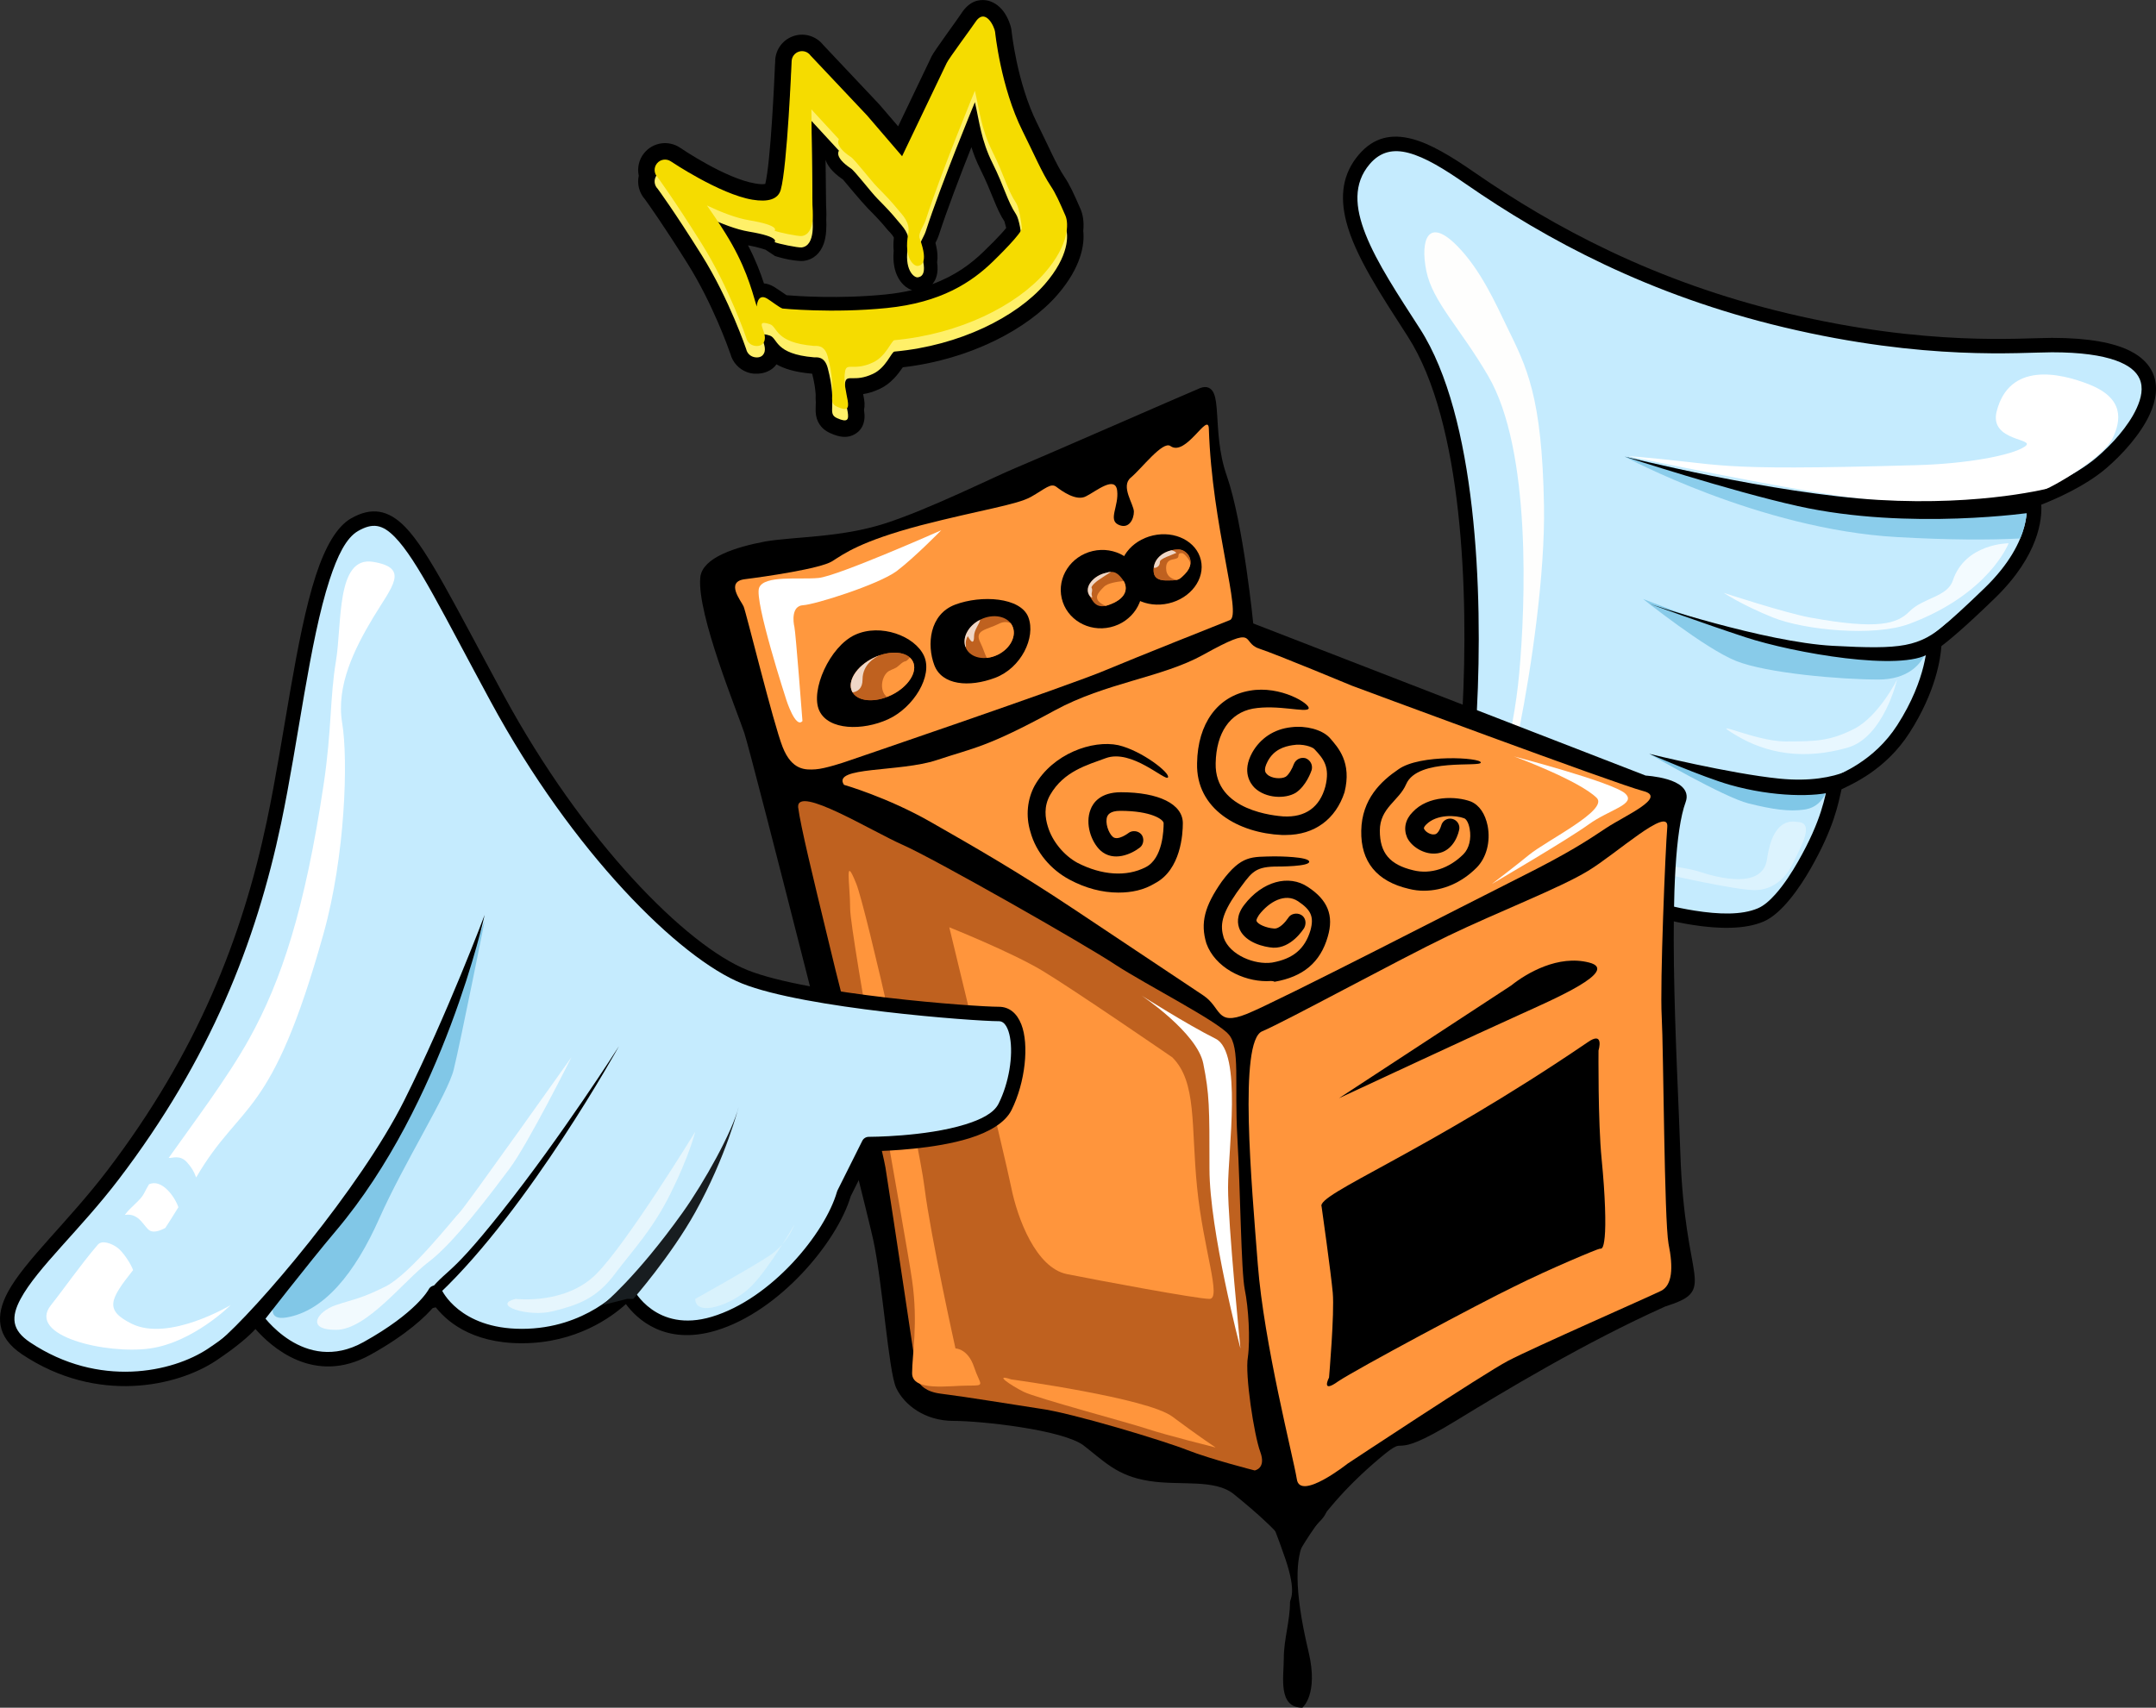 <?xml version="1.0" encoding="UTF-8" standalone="no"?><!DOCTYPE svg PUBLIC "-//W3C//DTD SVG 1.1//EN" "http://www.w3.org/Graphics/SVG/1.1/DTD/svg11.dtd"><svg width="100%" height="100%" viewBox="0 0 775 614" version="1.1" xmlns="http://www.w3.org/2000/svg" xmlns:xlink="http://www.w3.org/1999/xlink" xml:space="preserve" xmlns:serif="http://www.serif.com/" style="fill-rule:evenodd;clip-rule:evenodd;stroke-miterlimit:10;"><rect x="0" y="0" width="775" height="614" fill="#333333" stroke="none"/><g><g id="Logo"><g><g id="Logo1" serif:id="Logo"><g><path d="M512.699,340.081c-0,0 13.584,-46.556 15.588,-84.621c2.227,-42.311 -0,-104.664 -20.042,-135.84c-15.701,-24.424 -31.176,-46.765 -17.815,-62.353c9.279,-10.826 22.107,-4.223 37.857,6.681c28.949,20.042 65.517,39.779 113.571,51.218c50.763,12.084 84.621,8.908 95.756,8.908c53.445,-0 33.403,28.949 17.815,42.31c-9.565,8.199 -24.496,13.362 -24.496,13.362c-0,-0 3.535,14.807 -15.588,33.403c-14.755,14.348 -20.042,17.815 -20.042,17.815c-0,-0 0.233,13.509 -11.135,31.176c-9.732,15.126 -24.267,19.121 -24.495,20.042c-1.239,5.004 -2.227,13.362 -11.135,28.95c-3.493,6.114 -9.447,15.183 -15.588,17.815c-15.588,6.68 -46.764,-4.454 -62.352,-8.908c-15.589,-4.454 -57.899,20.042 -57.899,20.042Z" style="fill:#c5ebfe;"/><path d="M661.958,283.788c-1.191,5.214 -2.614,13.662 -11.168,28.63c-3.735,6.537 -10.253,16.099 -16.818,18.913c-6.605,2.83 -15.846,2.758 -25.62,1.211c-13.953,-2.209 -29.04,-7.315 -38.467,-10.009c-4.319,-1.234 -10.84,0.096 -17.88,2.342c-17.551,5.599 -38.007,17.451 -38.007,17.451c-0.917,0.531 -2.066,0.45 -2.9,-0.204c-0.834,-0.654 -1.186,-1.75 -0.889,-2.767c-0,-0 13.498,-46.231 15.488,-84.032c2.201,-41.823 0.177,-103.483 -19.634,-134.301c-9.59,-14.918 -19.037,-29.105 -22.17,-41.469c-2.275,-8.975 -1.356,-17.063 4.568,-23.974c5.382,-6.279 11.779,-7.555 19.128,-5.629c6.571,1.722 14.007,6.211 22.174,11.865c28.727,19.888 65.012,39.477 112.695,50.828c50.445,12.008 84.091,8.837 95.156,8.837c13.387,0 22.343,1.823 28.019,4.661c4.283,2.141 6.852,4.894 8.199,7.925c1.994,4.485 1.313,9.731 -1.119,14.993c-3.275,7.089 -9.723,14.26 -15.596,19.295c-7.743,6.636 -18.879,11.362 -23.359,13.104c0.311,5.118 -0.79,18.171 -16.605,33.55c-11.193,10.885 -17.046,15.61 -19.302,17.311c-0.251,4.003 -1.824,16.183 -11.501,31.225c-8.61,13.38 -20.784,18.448 -24.392,20.244Zm-145.119,51.045c7.42,-3.978 21.21,-10.95 33.59,-14.9c8.205,-2.617 15.847,-3.826 20.881,-2.388c9.278,2.651 24.121,7.7 37.853,9.873c8.682,1.375 16.899,1.659 22.766,-0.855c2.154,-0.923 4.249,-2.791 6.223,-4.994c3.252,-3.628 6.116,-8.191 8.135,-11.724c8.702,-15.229 9.658,-23.397 10.868,-28.286c0.1,-0.402 0.467,-1.312 1.733,-2.019c2.503,-1.395 14.695,-5.741 23.099,-18.803c10.852,-16.866 10.723,-29.728 10.723,-29.728c-0.016,-0.89 0.426,-1.726 1.171,-2.214c-0,0 5.173,-3.422 19.656,-17.506c17.81,-17.319 14.873,-30.941 14.873,-30.941c-0.309,-1.297 0.415,-2.618 1.675,-3.053c0,-0 14.423,-4.966 23.656,-12.88c5.35,-4.586 11.28,-11.074 14.264,-17.532c1.741,-3.768 2.515,-7.499 1.087,-10.711c-1.198,-2.696 -3.917,-4.893 -8.486,-6.541c-5.232,-1.887 -12.7,-2.964 -22.992,-2.964c-11.205,0 -45.274,3.182 -96.357,-8.978c-48.423,-11.527 -85.274,-31.413 -114.447,-51.609c-7.583,-5.25 -14.435,-9.514 -20.536,-11.112c-5.321,-1.395 -9.978,-0.56 -13.875,3.987c-6.044,7.052 -5.311,15.648 -1.546,25.226c4.108,10.452 11.824,21.981 19.574,34.036c20.272,31.536 22.702,94.581 20.45,137.379c-1.583,30.071 -10.338,65.406 -14.038,79.237Z"/><path d="M646.311,295.544c5.939,0.371 1.364,8.406 -2.226,15.588c-2.227,4.453 -6.681,8.907 -13.362,8.907c-6.68,0 -31.347,-5.457 -35.63,-6.68c-15.588,-4.454 8.908,-2.227 15.588,-0c6.681,2.226 22.921,6.568 24.496,-4.454c2.227,-15.588 9.607,-13.457 11.134,-13.361Z" style="fill:#fff;fill-opacity:0.4;"/><path d="M541.648,117.393c-3.968,-8.146 -9.338,-20.336 -17.815,-28.949c-10.485,-10.655 -13.361,-2.227 -11.134,8.907c2.226,11.134 12.108,20.439 22.268,37.857c15.589,26.723 13.362,82.395 11.135,106.89c-2.227,24.496 -8.908,42.311 -8.908,42.311c0,0 4.454,0 8.908,-22.269c4.454,-22.269 9.317,-56.035 8.907,-80.167c-0.676,-39.788 -6.309,-50.105 -13.361,-64.58Z" style="fill:#fefefd;"/><path d="M597.988,468.795c18.313,-6.081 6.476,-5.405 4.899,-54.559c-1.009,-31.478 -5.759,-105.207 2.004,-126.264c2.632,-7.137 -13.583,-8.017 -13.583,-8.017l-141.853,-55.004c0,0 -3.563,-36.52 -9.575,-53.667c-5.771,-16.458 -0.891,-33.404 -8.017,-30.731c-6.904,2.895 -58.79,25.609 -66.361,28.726c-7.572,3.118 -31.177,14.92 -47.21,20.042c-16.034,5.122 -32.29,4.677 -42.979,6.458c-10.689,2.004 -21.947,5.715 -22.491,12.025c-1.114,12.916 13.138,47.433 15.81,55.45c2.673,8.017 42.979,167.016 46.32,182.159c3.34,15.142 5.567,47.655 8.239,53.222c2.672,5.567 9.576,11.135 19.597,11.135c9.798,-0 39.193,3.117 47.209,8.907c7.795,6.013 12.026,10.912 23.16,12.693c11.134,1.782 23.605,-0.89 30.954,4.899c7.126,5.79 20.487,16.925 20.487,21.824c-0,5.122 4.008,-12.248 30.731,-34.74c12.168,-10.241 1.781,2.227 27.613,-13.583c16.702,-10.223 46.243,-28.073 75.046,-40.975Z" style="stroke:#000;stroke-width:2.23px;"/><path d="M468.161,613.988c-0,-0 5.874,-4.724 2.227,-20.042c-11.135,-46.765 4.454,-42.311 6.681,-51.219c1.719,-6.877 -34.153,-21.621 -19.48,5.905c0.919,1.724 3.894,10.187 4.498,11.988c4.111,12.241 1.62,14.183 1.62,15.511c0,6.68 -2.227,13.361 -2.227,20.042c0,6.68 -2.227,17.815 6.681,17.815Z"/><path d="M303.372,282.182c-0,0 15.588,4.454 31.176,13.362c15.588,8.907 31.176,17.815 51.218,31.176c20.042,13.361 40.084,26.722 46.765,31.176c6.681,4.454 4.454,11.135 15.588,6.681c11.134,-4.454 80.168,-40.084 97.983,-48.992c17.815,-8.907 24.496,-13.361 31.176,-17.815c6.681,-4.453 22.269,-11.134 13.361,-13.361c-8.907,-2.227 -104.663,-37.857 -104.663,-37.857c0,0 -26.723,-11.134 -33.403,-13.361c-6.681,-2.227 -0,-8.908 -20.042,2.227c-14.825,8.236 -35.002,9.982 -53.445,20.042c-24.496,13.361 -28.95,13.361 -42.311,17.815c-13.361,4.453 -37.857,2.227 -33.403,8.907Z" style="fill:#ff983e;"/><path d="M303.817,273.943c0,-0 -7.126,2.449 -10.689,2.672c-3.563,0.223 -8.462,0.445 -11.802,-8.017c-3.341,-8.462 -13.139,-48.546 -14.03,-50.55c-0.89,-2.004 -6.68,-8.907 0.446,-9.798c7.126,-0.891 27.168,-3.786 31.399,-6.458c4.231,-2.672 10.021,-7.126 31.844,-12.916c21.601,-5.567 34.517,-7.349 39.639,-10.244c5.121,-2.895 7.126,-5.122 9.13,-3.563c1.781,1.336 7.126,5.345 10.689,3.341c3.563,-1.782 10.466,-7.572 11.134,-2.005c0.668,5.568 -3.34,10.467 0.446,12.248c3.785,1.782 5.567,-2.004 5.567,-4.676c-0,-2.672 -4.899,-9.13 -1.114,-12.248c3.786,-3.118 11.488,-13.348 14.252,-11.357c5.568,4.008 13.607,-12.566 13.807,-6.235c1.114,35.184 12.025,67.029 7.571,68.81c-4.453,1.782 -32.512,12.916 -44.76,18.038c-12.47,5.344 -93.529,32.958 -93.529,32.958Z" style="fill:#ff983e;"/><path d="M288.452,259.245c-0,0 -2.45,-32.067 -2.895,-33.848c-0.446,-1.782 -1.114,-7.572 3.117,-7.794c4.231,-0.223 26.946,-7.349 33.626,-12.248c6.458,-4.899 16.034,-14.698 16.034,-14.698c-0,0 -37.189,16.479 -44.092,17.147c-6.904,0.668 -19.597,-1.113 -21.379,3.563c-1.781,4.677 9.799,40.307 9.799,40.307c-0,-0 3.34,10.466 5.79,7.571Z" style="fill:#fff;"/><path d="M307.384,228.238c9.163,-4.195 21.487,0.432 24.762,7.583c3.275,7.152 -3.733,18.591 -12.896,22.787c-9.163,4.195 -21.488,4.022 -24.763,-3.129c-3.274,-7.152 3.734,-23.045 12.897,-27.241Z"/><path d="M343.351,217.393c9.332,-3.513 23.581,-2.697 26.315,4.565c2.734,7.261 -2.623,18.236 -11.955,21.749c-9.332,3.514 -19.127,2.697 -21.861,-4.564c-2.734,-7.262 -1.831,-18.236 7.501,-21.75Z"/><path d="M392.803,198.121c7.904,-1.827 15.739,2.827 17.486,10.387c1.747,7.56 -3.25,15.181 -11.154,17.007c-7.903,1.827 -15.738,-2.827 -17.485,-10.387c-1.748,-7.56 3.25,-15.181 11.153,-17.007Z"/><path d="M414.422,192.53c7.966,-1.841 15.698,2.134 17.256,8.871c1.557,6.738 -3.647,13.702 -11.613,15.544c-7.966,1.841 -15.699,-2.134 -17.256,-8.871c-1.557,-6.738 3.646,-13.702 11.613,-15.544Z"/><path d="M441.661,371.926c-4.231,-4.9 -29.172,-17.593 -40.529,-24.942c-11.357,-7.571 -65.47,-38.302 -76.605,-43.201c-11.134,-4.899 -38.08,-21.601 -37.634,-13.584c0.891,6.903 5.344,25.164 10.466,46.319c7.794,32.958 18.929,72.151 20.933,83.286c2.895,18.26 10.912,72.15 10.912,72.15c-0,0 -1.559,7.795 8.907,9.131c10.466,1.336 23.605,3.563 35.408,5.344c11.802,1.559 44.76,11.58 53.222,14.92c8.462,3.341 24.273,7.349 24.273,7.349c-0,-0 4.231,-0.668 2.004,-6.681c-2.227,-6.012 -5.567,-27.836 -4.454,-34.071c0.891,-6.458 0.223,-17.815 -1.113,-24.273c-1.336,-6.681 -1.559,-35.63 -2.672,-54.781c-1.114,-19.151 1.113,-32.29 -3.118,-36.966Z" style="fill:#bf611f;"/><path d="M445.892,484.828c0,0 -4.454,-44.537 -4.454,-57.898c0,-13.362 5.196,-48.621 -4.453,-53.446c-10.498,-5.248 -26.723,-15.588 -26.723,-15.588c0,0 20.042,13.361 22.269,24.496c2.227,11.134 2.227,15.588 2.227,37.857c-0,22.269 11.134,64.579 11.134,64.579Z" style="fill:#fff;"/><path d="M421.396,380.165c0,0 -35.63,-24.496 -46.764,-31.176c-11.134,-6.681 -33.403,-15.588 -33.403,-15.588c-0,-0 20.042,82.394 22.269,93.529c2.226,11.134 8.907,28.949 20.041,31.176c11.135,2.227 46.765,8.907 51.219,8.907c4.454,0 -2.227,-17.815 -4.454,-40.083c-2.227,-22.269 -0,-37.857 -8.908,-46.765Z" style="fill:#ff953c;"/><path d="M484.417,526.248c0,0 -17.147,13.584 -18.26,5.568c-1.336,-8.24 -11.803,-48.546 -14.03,-77.273c-2.226,-28.727 -6.903,-80.168 1.559,-83.731c8.462,-3.563 48.769,-25.609 66.807,-34.294c18.037,-8.685 40.084,-17.147 50.327,-23.382c10.021,-6.013 29.172,-23.605 28.504,-15.811c-0.668,7.794 -2.672,56.117 -2.004,68.143c0.668,12.025 0.891,73.041 2.45,81.726c1.781,8.685 1.336,14.92 -2.673,16.924c-4.008,2.005 -46.096,20.488 -55.004,25.164c-8.907,4.677 -57.676,36.966 -57.676,36.966Z" style="fill:#ff953c;"/><path d="M481.3,394.862c-0,0 52.554,-24.495 65.025,-30.062c12.247,-5.568 36.075,-15.811 24.941,-18.706c-11.135,-2.895 -22.492,3.785 -28.059,8.239l-61.907,40.529Z"/><path d="M475.064,433.833c0,-0 3.341,23.605 4.009,30.954c0.668,7.348 -1.336,30.508 -1.336,30.508c-0,-0 -3.118,6.012 3.34,1.336c6.681,-4.454 50.773,-28.059 63.243,-34.071c12.471,-6.236 30.063,-13.584 30.731,-13.584c0.668,-0 1.336,0.222 1.782,-4.231c0.445,-4.454 0.222,-14.475 -1.114,-28.059c-1.336,-13.361 -1.113,-38.971 -1.113,-38.971c-0,0 2.227,-7.348 -4.008,-2.895c-58.567,39.862 -97.538,54.559 -95.534,59.013Z"/><path d="M544.766,272.161c-0,0 22.788,8.462 29.172,14.698c4.465,4.361 -18.001,15.328 -24.273,20.487c-4.37,3.594 -13.361,10.466 -13.361,10.466c-0,0 27.39,-16.033 34.739,-21.378c7.349,-5.344 17.386,-7.273 13.138,-11.134c-4.49,-4.083 -40.083,-13.361 -40.083,-13.361l0.668,0.222Z" style="fill:#fff;"/><path d="M511.808,320.262c-1.782,-0 -3.563,-0.223 -5.345,-0.668c-11.579,-2.672 -17.369,-9.798 -17.147,-20.933c0.223,-11.357 7.126,-17.815 13.362,-22.046c7.794,-5.567 29.617,-4.231 29.617,-2.45c0,1.782 -22.719,-1.795 -26.836,7.795c-2.584,6.018 -9.462,8.462 -9.462,16.701c-0,8.017 3.563,12.248 12.025,14.252c6.235,1.559 12.916,-0.668 18.038,-5.79c2.004,-2.004 2.895,-5.567 2.227,-9.13c-0.446,-2.449 -1.336,-3.563 -2.004,-3.786c-2.895,-1.113 -9.799,-1.558 -13.584,2.227c-1.114,1.114 -0.891,1.559 -0.668,1.782c0.445,0.891 2.226,2.004 3.563,1.781c1.558,0 2.449,-3.117 2.449,-3.117c0.445,-1.782 2.227,-2.895 4.009,-2.45c1.781,0.445 2.894,2.227 2.449,4.008c-0.668,3.118 -3.118,8.24 -8.685,8.463c-4.008,0.222 -8.462,-2.45 -10.021,-5.79c-1.336,-3.118 -0.668,-6.458 2.004,-9.13c5.568,-6.013 15.589,-5.79 20.933,-3.786c3.118,1.336 5.122,4.454 6.013,8.685c1.113,5.79 -0.446,11.579 -4.009,15.142c-5.344,5.345 -12.025,8.24 -18.928,8.24Z"/><path d="M462.148,300.22l-1.336,-0c-15.365,-0.668 -30.953,-9.13 -30.508,-25.832c0.223,-14.252 7.349,-24.05 18.928,-26.054c11.135,-2.005 22.047,4.899 21.156,6.458c-0.891,1.558 -11.135,-1.559 -20.042,-0c-8.24,1.558 -13.139,8.684 -13.361,19.596c-0.446,17.37 21.823,18.929 24.273,19.151c8.016,0.446 13.138,-3.34 15.142,-10.689c1.782,-7.126 -0.668,-10.021 -3.785,-13.361l-0.223,-0.223c-0.668,-0.668 -4.008,-2.004 -7.794,-1.336c-2.895,0.446 -6.681,1.559 -8.908,5.79c-1.781,3.34 -0.668,4.231 -0.222,4.677c1.559,1.558 5.122,1.781 6.68,0.89c1.114,-0.668 2.45,-3.117 2.895,-4.453c0.668,-1.782 2.45,-2.673 4.231,-2.227c1.782,0.668 2.673,2.449 2.227,4.231c-0.222,0.668 -2.004,5.79 -5.79,8.239c-3.785,2.227 -10.689,2.004 -14.697,-1.781c-1.559,-1.559 -4.676,-5.79 -0.891,-12.694c2.895,-5.121 7.794,-8.462 14.03,-9.13c5.344,-0.668 10.911,0.891 13.584,3.563l0.222,0.223c3.118,3.563 8.017,8.907 5.345,19.596c-3.118,9.576 -10.689,15.366 -21.156,15.366Z"/><path d="M402.023,320.93c-5.79,-0 -11.803,-1.559 -17.593,-4.676c-6.68,-3.563 -12.025,-9.799 -14.029,-17.147c-1.782,-5.79 -1.114,-11.803 1.559,-16.702c6.458,-11.357 20.71,-16.479 30.063,-14.475c8.462,2.004 18.705,10.021 17.815,11.58c-0.891,1.559 -13.03,-10.371 -22.387,-6.908c-6.638,2.456 -15.025,4.681 -19.924,13.143c-2.45,4.231 -1.782,8.462 -0.891,11.357c1.559,5.345 5.79,10.467 10.689,13.139c8.685,4.454 17.593,5.122 24.496,1.559c6.235,-3.118 6.458,-13.584 6.458,-15.811c-0,-1.336 -4.454,-4.454 -15.588,-4.454c-3.786,0 -4.454,1.559 -4.677,2.004c-0.891,2.227 0.446,6.013 2.004,7.349c1.782,1.559 5.568,-1.336 5.568,-1.336c1.336,-1.114 3.563,-0.891 4.676,0.445c1.114,1.336 0.891,3.563 -0.445,4.677c-3.118,2.449 -9.576,5.344 -14.252,1.113c-3.341,-3.117 -5.568,-9.575 -3.563,-14.697c0.89,-2.45 3.563,-6.236 10.911,-6.236c13.584,0 22.269,4.232 22.269,11.135c0,3.786 -0.668,16.702 -10.021,21.601c-4.008,2.449 -8.462,3.34 -13.138,3.34Z"/><path d="M455.245,352.774c-8.462,0 -18.483,-4.899 -21.601,-13.584c-2.227,-7.348 -0.668,-13.361 5.568,-22.268c7.126,-9.576 10.679,-8.794 18.919,-9.017c1.559,-0 12.257,0.109 12.48,1.891c0.222,1.781 -10.699,1.777 -12.48,1.777c-7.571,0.222 -8.453,2.454 -13.575,9.357c-5.567,8.017 -6.013,11.802 -4.676,16.256c2.226,6.235 11.134,9.798 17.369,8.908c7.572,-1.336 11.803,-4.899 13.807,-11.58c1.336,-4.899 0.223,-7.349 -4.454,-10.466c-4.676,-3.118 -10.466,0.222 -14.029,4.899c-0.223,0.445 -1.114,1.559 -0.891,2.227c0.445,1.113 3.34,2.449 6.235,2.672c2.005,0.223 4.231,-2.45 5.122,-3.786c0.891,-1.559 3.118,-2.004 4.677,-1.113c1.558,0.89 2.004,2.895 1.113,4.676c-0.445,0.668 -4.676,7.349 -11.134,7.126c-3.341,-0.222 -9.799,-1.781 -12.026,-6.458c-0.89,-2.004 -1.336,-5.122 1.559,-8.907c6.458,-8.462 16.034,-11.135 22.937,-6.458c7.126,4.676 9.353,10.243 7.126,17.815c-2.672,9.353 -8.907,14.475 -19.151,16.256c-0.668,-0.445 -1.781,-0.223 -2.895,-0.223Z"/><path d="M313.95,236.564c6.036,-2.965 12.402,-2.388 14.206,1.287c1.805,3.674 -1.631,9.064 -7.667,12.028c-6.036,2.965 -12.402,2.388 -14.207,-1.287c-1.804,-3.674 1.631,-9.064 7.668,-12.028Z" style="fill:#bf611f;"/><path d="M318.867,250.589c-5.515,2.127 -10.941,1.35 -12.585,-1.997c-1.804,-3.674 1.631,-9.064 7.668,-12.028c5.146,-2.527 10.531,-2.481 13.126,-0.136c-0.496,0.462 -1.06,1.24 -1.595,1.32c-1.133,0.17 -2.263,1.604 -3.203,2.206c-1.114,0.712 -2.508,0.924 -3.458,1.872c-2.098,2.093 -2.556,6.678 -0.117,8.638c0.055,0.043 0.109,0.085 0.164,0.125Z" style="fill:#bf611f;"/><path d="M352.468,222.75c4.58,-2.249 9.689,-1.242 11.403,2.248c1.713,3.49 -0.613,8.149 -5.192,10.398c-4.58,2.249 -9.689,1.241 -11.403,-2.249c-1.714,-3.489 0.613,-8.148 5.192,-10.397Z" style="fill:#bf611f;"/><path d="M403.804,208.695c1.782,2.895 1.141,6.681 -5.567,8.908c-4.438,1.473 -5.567,-1.782 -6.681,-3.563c-1.978,-3.166 1.782,-7.126 5.79,-8.017c3.34,-1.114 4.677,0.223 6.458,2.672Z" style="fill:#bf611f;"/><path d="M425.85,206.468c4.454,-4.453 0.923,-8.907 -2.227,-8.907c-4.453,-0 -8.536,2.598 -8.907,6.68c-0.172,1.885 -0,4.454 4.454,4.454c0.934,0 1.673,0 2.277,-0.02c2.274,-0.078 2.644,-0.447 4.403,-2.207Z" style="fill:#bf611f;"/><path d="M307.826,317.812c3.41,8.525 22.268,91.302 24.495,109.118c2.227,17.815 11.135,57.898 11.135,57.898c-0,0 4.453,0 6.68,6.681c2.227,6.681 4.454,6.681 -2.227,6.681c-6.68,-0 -20.042,2.227 -20.042,-4.454c0,-6.681 2.227,-17.815 0,-33.403c-2.226,-15.588 -22.268,-124.706 -22.268,-133.613c-0,-8.908 -2.227,-20.042 2.227,-8.908Z" style="fill:#ff953c;"/><path d="M363.498,495.963c-0,-0 48.991,6.68 57.898,13.361c8.908,6.681 15.589,11.135 15.589,11.135c-0,-0 -17.815,-4.454 -24.496,-6.681c-6.681,-2.227 -40.084,-11.135 -44.538,-13.361c-4.453,-2.227 -11.134,-6.681 -4.453,-4.454Z" style="fill:#ff953c;"/><path d="M347.024,232.544c-1.178,-3.368 1.073,-7.579 5.302,-9.723c-0.109,1.371 -2.19,3.573 -2.19,5.916c0,4.454 -2.227,0 -2.227,0c-1.468,2.227 -0.225,4.212 -0.885,3.807Z" style="fill:#fff;fill-opacity:0.75;"/><path d="M392.5,214.883c-0.398,-0.202 -0.714,-0.475 -0.944,-0.843c-1.978,-3.166 1.782,-7.126 5.79,-8.017c0.774,-0.258 1.44,-0.384 2.029,-0.396c-1.648,1.054 -3.848,2.428 -4.701,3.068c-0.84,0.63 -1.856,1.485 -2.227,2.227c-0.332,0.664 0.427,0.305 0,2.227c-0.2,0.9 0.336,1.389 0.053,1.734Z" style="fill:#fff;fill-opacity:0.75;"/><path d="M306.481,248.954c-0.071,-0.117 -0.138,-0.237 -0.199,-0.362c-1.804,-3.674 1.631,-9.064 7.668,-12.028c0.772,-0.379 1.549,-0.701 2.322,-0.965c-1.512,0.649 -6.22,3.118 -6.22,8.726c0,3.295 -1.828,4.362 -3.571,4.629Z" style="fill:#fff;fill-opacity:0.75;"/><path d="M327.076,236.428c-0.496,0.462 -1.06,1.24 -1.595,1.32c-1.133,0.17 -2.263,1.604 -3.203,2.206c-1.114,0.712 -2.508,0.924 -3.458,1.872c-2.098,2.093 -2.556,6.678 -0.117,8.638c0.055,0.043 0.109,0.085 0.164,0.125c0.541,-0.208 1.083,-0.445 1.622,-0.71c6.036,-2.964 9.472,-8.354 7.667,-12.028c-0.266,-0.542 -0.631,-1.017 -1.08,-1.423Z" style="fill:#ff983e;"/><path d="M363.319,224.105c-1.069,-0.534 -2.494,-0.712 -4.275,0.178c-4.454,2.227 -8.908,2.227 -6.681,6.681c1.045,2.09 1.6,4.18 2.354,5.58c1.303,-0.129 2.654,-0.506 3.962,-1.148c4.579,-2.249 6.905,-6.908 5.192,-10.398c-0.157,-0.318 -0.342,-0.616 -0.552,-0.893Z" style="fill:#ff983e;"/><path d="M403.93,208.909c1.621,2.865 0.851,6.521 -5.693,8.694c-0.298,0.099 -0.581,0.176 -0.85,0.234c-0.162,-0.075 -0.324,-0.153 -0.486,-0.234c-4.454,-2.227 -2.227,-4.454 -0,-6.681c1.207,-1.207 4.379,-1.76 7.029,-2.013Z" style="fill:#ff983e;"/><path d="M303.372,429.156l8.907,-17.815c0,0 42.311,0 48.992,-13.361c6.68,-13.361 6.68,-33.403 -2.227,-33.403c-8.908,-0 -69.034,-4.454 -91.302,-13.361c-22.269,-8.908 -60.126,-46.765 -89.076,-100.21c-28.949,-53.445 -35.63,-71.26 -51.218,-62.353c-15.588,8.908 -20.042,64.58 -28.949,106.891c-8.908,42.31 -25.218,84.061 -57.899,126.932c-23.018,30.195 -51.219,48.991 -31.177,62.352c25.808,17.205 53.446,11.135 66.807,2.227c13.361,-8.907 15.588,-13.361 15.588,-13.361c0,0 16.562,24.202 40.084,11.134c20.042,-11.134 24.496,-20.041 24.496,-20.041c-0,-0 6.68,15.588 31.176,15.588c24.496,-0 37.857,-15.588 37.857,-15.588c-0,-0 8.907,17.815 31.176,11.134c22.269,-6.681 42.311,-31.176 46.765,-46.765Z" style="fill:#c5ebfe;"/><path d="M305.799,430.101c-0.001,0.001 -0.002,0.004 -0.002,0.005c-4.755,16.185 -25.45,41.401 -48.444,48.299c-18.43,5.529 -28.503,-4.3 -32.368,-9.517c-5.035,4.58 -17.837,14.08 -37.411,14.08c-18.579,0 -27.606,-8.442 -31.34,-13.483c-3.154,3.792 -9.856,10.268 -23.073,17.611c-20.297,11.276 -35.837,-2.968 -41.329,-9.245c-2.211,2.388 -6.406,6.191 -14.163,11.362c-13.937,9.291 -42.766,15.719 -69.684,-2.227c-4.747,-3.164 -7.094,-6.672 -7.776,-10.408c-0.67,-3.665 0.291,-7.663 2.615,-11.999c6.047,-11.28 21.801,-25.426 35.713,-43.676c32.414,-42.52 48.589,-83.929 57.424,-125.894c6.254,-29.71 10.338,-65.984 17.578,-88.142c3.351,-10.254 7.556,-17.571 12.622,-20.466c3.73,-2.131 7.057,-2.886 10.233,-2.375c3.125,0.503 6.177,2.26 9.343,5.531c8.152,8.422 17.664,27.821 35.21,60.214c28.571,52.747 65.78,90.245 87.758,99.036c22.032,8.813 81.526,13.176 90.339,13.176c3.731,0 6.511,2.309 8.087,6.339c2.826,7.223 1.476,20.785 -3.541,30.818c-2.255,4.51 -7.974,7.885 -15.077,10.095c-12.563,3.909 -29.397,4.567 -34.62,4.677l-8.094,16.189Zm-4.747,-2.104l8.908,-17.816c0.439,-0.878 1.337,-1.433 2.319,-1.433c0,-0 20.283,0.017 34.693,-4.466c5.525,-1.719 10.225,-3.954 11.979,-7.462c3.754,-7.508 5.298,-17.262 4.097,-23.869c-0.281,-1.546 -0.708,-2.902 -1.334,-3.964c-0.636,-1.08 -1.48,-1.817 -2.67,-1.817c-9.002,0 -69.76,-4.544 -92.266,-13.546c-22.559,-9.024 -61.064,-47.239 -90.392,-101.383c-17.193,-31.741 -26.388,-50.823 -34.376,-59.076c-2.214,-2.287 -4.256,-3.666 -6.441,-4.018c-2.133,-0.343 -4.328,0.326 -6.834,1.758c-4.288,2.45 -7.429,8.894 -10.265,17.574c-7.195,22.019 -11.218,58.074 -17.433,87.599c-8.981,42.657 -25.426,84.748 -58.375,127.97c-13.709,17.985 -29.308,31.866 -35.266,42.982c-1.678,3.13 -2.568,5.97 -2.085,8.616c0.471,2.574 2.28,4.844 5.551,7.024c24.697,16.465 51.143,10.752 63.929,2.227c12.504,-8.336 14.707,-12.363 14.707,-12.363c0.411,-0.822 1.226,-1.365 2.143,-1.428c0.917,-0.062 1.798,0.365 2.317,1.123c0,0 15.136,22.303 36.684,10.332c19.079,-10.599 23.436,-18.934 23.436,-18.934c0.451,-0.904 1.386,-1.463 2.396,-1.433c1.009,0.03 1.91,0.643 2.307,1.571c0,-0 6.288,14.016 28.793,14.016c23.2,0 35.888,-14.682 35.888,-14.682c0.565,-0.66 1.423,-0.993 2.286,-0.887c0.862,0.107 1.614,0.637 2.003,1.415c-0,-0 8.083,15.818 28.111,9.81c21.431,-6.429 40.73,-29.992 45.016,-44.993c0.044,-0.154 0.102,-0.304 0.174,-0.447Z"/><path d="M107.406,453.652c0,0 -17.815,22.269 -4.454,20.042c13.362,-2.227 24.496,-15.588 33.404,-35.63c8.907,-20.042 24.495,-44.538 26.722,-53.445c2.227,-8.908 11.135,-53.445 11.135,-53.445c-0,-0 -20.042,53.445 -24.496,60.125c-4.454,6.681 -22.269,37.857 -22.269,37.857l-20.042,24.496Z" style="fill:#81c7e7;"/><path d="M78.457,482.602c13.732,-11.506 51.218,-55.672 66.806,-86.849c15.588,-31.176 28.95,-66.806 28.95,-66.806c-0,-0 -14.617,67.61 -53.446,113.571c-10.152,12.018 -26.722,33.403 -26.722,33.403c-0,-0 -19.405,9.878 -15.588,6.681Z"/><path d="M150.551,468.914c11.356,-15.107 8.153,-6.056 29.835,-33.348c21.682,-27.292 42.103,-59.401 42.103,-59.401c0,0 -32.096,58.187 -64.581,88.975c-4.62,4.378 0.414,4.446 0.414,4.446c0,0 -10.763,3.309 -7.771,-0.672Z"/><path d="M265.515,397.98c-0,0 -4.454,17.815 -15.588,37.857c-8.719,15.694 -22.269,31.176 -22.269,31.176l-2.227,0l-8.908,2.227c0,0 12.101,-9.757 28.95,-33.403c7.573,-10.629 17.815,-28.949 20.042,-37.857Z" style="fill:#181d20;"/><path d="M59.429,441.503c-2.108,1.124 -4.102,1.698 -5.468,1.015c-2.143,-1.072 -3.77,-6.597 -9.088,-5.69c1.833,-2.66 5.645,-5.239 6.861,-7.672c0.53,-1.059 1.143,-2.174 1.828,-3.34c4.645,-2.134 9.355,4.601 10.558,8.244c-1.687,2.754 -3.261,5.254 -4.691,7.443Z" style="fill:#fff;"/><path d="M47.839,456.666c-8.335,10.527 -10.395,14.337 -0.559,19.255c13.362,6.681 35.631,-6.681 35.631,-6.681c-0,0 -13.362,13.362 -28.95,15.588c-15.588,2.227 -44.538,-4.453 -35.63,-15.588c4.281,-5.351 10.62,-14.473 16.792,-21.675c1.617,-1.888 5.087,-0.395 7.004,0.977c2.12,1.517 5.039,6.032 5.712,8.124Z" style="fill:#fff;"/><path d="M60.644,416.317c8.425,-11.954 20.99,-28.507 28.947,-42.833c11.646,-20.967 20.042,-46.764 26.723,-91.302c2.973,-19.82 2.227,-31.176 4.453,-44.537c2.227,-13.362 0,-37.857 13.362,-35.63c13.361,2.226 6.68,8.907 -0,20.041c-6.681,11.135 -13.362,24.496 -11.135,37.857c2.227,13.362 1.11,47.833 -6.68,75.714c-18.886,67.594 -29.53,59.866 -45.807,87.733c-0.847,-2.276 -1.483,-3.354 -3.185,-5.338c-2.669,-3.112 -5.69,-1.418 -6.678,-1.705Z" style="fill:#fff;"/><path d="M120.767,469.24c-6.68,2.227 -11.134,8.908 0,8.908c11.135,-0 24.496,-17.815 33.404,-24.496c8.907,-6.681 22.269,-24.496 28.949,-33.403c6.681,-8.908 22.269,-40.084 22.269,-40.084c-0,0 -37.857,53.445 -40.084,55.672c-2.227,2.227 -17.815,22.269 -26.722,26.723c-8.908,4.453 -11.135,4.453 -17.816,6.68Z" style="fill:#fefefe;fill-opacity:0.8;"/><path d="M185.347,467.013c0,0 17.815,2.227 28.95,-8.907c11.134,-11.135 35.63,-51.218 35.63,-51.218c-0,-0 -2.227,8.907 -8.908,22.268c-6.681,13.362 -13.361,20.042 -20.042,28.95c-6.68,8.907 -13.361,11.134 -22.269,13.361c-8.907,2.227 -22.268,-2.227 -13.361,-4.454Z" style="fill:#fbfdfc;fill-opacity:0.6;"/><path d="M249.927,467.013c-0,0 20.042,-11.134 26.722,-15.588c6.681,-4.454 8.908,-11.134 8.908,-11.134c-0,-0 -8.908,15.588 -15.588,22.269c-6.681,6.68 -20.042,11.134 -20.042,4.453Z" style="fill:#f7fcfb;fill-opacity:0.4;"/><path d="M689.133,167.243c-77.941,2.226 -67.132,-0.38 -103.806,-3.248c-0.366,-0.029 62.353,13.187 84.622,15.414c22.269,2.227 42.311,4.454 62.353,-2.227c6.68,-2.227 23.929,-13.05 27.07,-19.531c3.057,-6.309 4.354,-14.327 -8.223,-19.358c-11.135,-4.454 -28.907,-8.017 -33.415,9.592c-2.815,11 14.591,9.647 10.114,12.677c-4.767,3.226 -20.907,6.172 -38.715,6.681Z" style="fill:#fff;"/><path d="M681.942,244.325c-0,0 -4.791,20.775 -17.815,24.496c-15.589,4.454 -28.95,2.227 -40.084,-4.454c-11.135,-6.68 6.68,2.227 17.815,2.227c11.134,0 16.045,-0.228 24.495,-4.454c8.908,-4.453 15.589,-17.815 15.589,-17.815Z" style="fill:#fff;fill-opacity:0.6;"/><path d="M657.446,279.955c-0,0 -0.112,9.894 -8.908,11.135c-5.351,0.754 -11.134,-0 -20.042,-2.227c-8.907,-2.227 -35.63,-17.815 -35.63,-17.815l31.177,8.907c-0,0 13.361,2.227 20.042,2.227c6.68,0 13.361,-2.227 13.361,-2.227Z" style="fill:#80c7e7;"/><path d="M693.076,230.964c-0,-0 -0.437,2.579 -0.747,3.405c-1.747,4.647 -6.753,9.956 -17.068,9.956c-13.361,0 -40.084,-2.227 -51.218,-6.68c-11.135,-4.454 -33.404,-22.269 -33.404,-22.269c0,-0 24.827,9.662 37.857,13.361c9.499,2.697 15.337,3.067 19.281,3.36c14.754,1.094 34.165,1.094 34.165,1.094c-0,-0 11.134,-0 11.134,-2.227Z" style="fill:#88cbe9;"/><path d="M699.693,224.189c-9.868,8.462 -16.023,9.365 -40.87,8.017c-24.626,-1.336 -66.02,-15.143 -66.02,-15.143c-0,0 19.507,7.093 34.516,12.025c17.619,5.79 56.458,12.471 66.217,5.79c2.541,-1.739 9.316,-13.398 6.157,-10.689Z"/><path d="M670.807,273.275c0,-0 -8.907,8.907 -31.176,6.68c-17.727,-1.772 -46.765,-8.907 -46.765,-8.907c0,-0 19.009,8.294 28.95,11.134c15.588,4.454 31.176,4.454 37.857,2.227c6.68,-2.227 11.134,-11.134 11.134,-11.134Z"/><path d="M726.188,193.606c-11.033,0.585 -25.44,0.553 -44.246,-0.499c-49.474,-2.767 -97.983,-28.949 -97.983,-28.949c-0,-0 40.084,8.907 55.672,13.361c15.588,4.454 44.537,6.68 53.445,6.68c8.293,0 32.03,-3.86 35.264,-4.393c0.004,0.18 0.027,0.361 0.07,0.542c0,0 1.121,5.199 -2.222,13.258Z" style="fill:#8bcdeb;"/><path d="M737.614,175.292c-0,-0 -24.496,6.681 -62.353,4.454c-37.857,-2.227 -91.302,-15.588 -91.302,-15.588c-0,-0 38.048,12.414 62.352,17.815c40.084,8.907 84.622,2.226 84.622,2.226l2.227,-4.453l4.454,-4.454Z"/><path d="M722.025,195.334c0,-0 -6.997,18.252 -35.63,28.949c-12.792,4.78 -37.857,2.227 -48.991,-2.227c-11.134,-4.453 -17.815,-8.907 -17.815,-8.907c-0,-0 22.143,7.265 31.176,8.907c24.496,4.454 31.177,2.227 35.63,-2.226c4.98,-4.98 13.597,-5.16 15.589,-11.135c4.453,-13.361 20.041,-13.361 20.041,-13.361Z" style="fill:#fff;fill-opacity:0.8;"/><path d="M427.91,202.738c0.398,-2.914 -2.042,-5.177 -4.287,-5.177c-0.87,-0 -1.727,0.099 -2.544,0.289c0.574,0.083 1.188,0.35 1.802,0.922c-1.785,0.851 -5.938,2.047 -5.938,3.243c-0,1.643 -1.213,2.074 -1.849,2.186c0.019,-0.022 -0.061,-0.058 -0.362,-0.114c-0.006,0.051 -0.011,0.103 -0.016,0.154c-0.172,1.885 -0,4.454 4.454,4.454c0.934,0 1.673,0 2.277,-0.02c0.652,-0.023 1.148,-0.069 1.565,-0.165c-1.94,-0.349 -3.842,-1.358 -3.842,-4.269c-0,-4.453 4.453,-2.226 4.453,-4.453c0,-0.855 0.656,-1.054 1.59,-0.848c0.802,0.513 1.501,1.321 2.196,2.406c0.283,0.443 0.436,0.917 0.501,1.392Z" style="fill:#bf611f;"/><path d="M421.079,197.85c-3.311,0.771 -5.979,3.034 -6.347,6.237c0.301,0.056 0.381,0.092 0.362,0.114c0.636,-0.112 1.849,-0.543 1.849,-2.186c-0,-1.196 4.153,-2.392 5.938,-3.243c-0.614,-0.572 -1.228,-0.839 -1.802,-0.922Z" style="fill:#fff;fill-opacity:0.75;"/><path d="M423.012,208.51c-1.94,-0.349 -3.842,-1.358 -3.842,-4.269c-0,-4.453 4.453,-2.226 4.453,-4.453c0,-0.855 0.656,-1.054 1.59,-0.848c0.802,0.513 1.501,1.321 2.196,2.406c0.283,0.443 0.436,0.917 0.501,1.392c-0.161,1.173 -0.781,2.452 -2.06,3.73c-1.255,1.255 -1.802,1.803 -2.838,2.042Z" style="fill:#ff983e;"/></g><g id="crown"><path d="M244.405,53.074c0,0 0.035,0.024 0.042,0.028l0.02,0.014c0.703,0.478 16.37,11.074 26.96,12.839c1.449,0.241 2.682,0.387 3.654,0.179c1.977,-8.079 3.265,-37.424 3.524,-43.323c0.008,-0.193 0.025,-0.374 0.05,-0.544c-0.01,-0.159 -0.012,-0.319 -0.006,-0.481l0,-0.014c0.153,-4.121 2.905,-7.692 6.852,-8.89c3.804,-1.154 7.909,0.142 10.355,3.213l20.106,21.318c0.063,0.067 0.125,0.135 0.185,0.205l6.697,7.8c3.865,-8.077 10.012,-20.925 11.681,-24.412l0.408,-0.854c0.006,-0.011 0.011,-0.023 0.017,-0.034c0.893,-1.829 9.558,-13.634 10.488,-15.107c2.945,-4.667 6.361,-5.25 8.928,-4.924c2.348,0.299 4.699,1.777 6.397,4.078c1.718,2.328 2.684,5.408 2.821,6.637c0.002,0.023 0.007,0.068 0.007,0.069c0,-0 1.839,18.71 9.293,33.616c3.883,7.766 6.746,14.602 9.658,18.97c2.119,3.179 3.461,6.203 5.866,11.699c0.719,1.641 1.355,4.34 0.982,7.909c0.524,4.648 -0.622,12.97 -9.36,23.013c-10.597,12.18 -31.222,23.178 -55.505,25.977c-1.686,2.476 -4.282,5.87 -8.153,7.702c-2.401,1.136 -4.419,1.679 -6.105,1.934c0.247,1.28 0.463,2.402 0.502,3.272c0.039,0.884 -0.036,1.68 -0.189,2.384c0.175,1.214 0.236,2.261 0.164,3.077c-0.248,2.811 -1.604,4.589 -3.435,5.668c-1.091,0.642 -2.52,1.118 -4.451,0.945c-1.043,-0.093 -2.492,-0.436 -4.388,-1.293c-1.993,-0.9 -3.134,-2.024 -3.92,-3.239c-0.784,-1.212 -1.258,-2.62 -1.349,-4.486c-0.042,-0.865 0.028,-1.963 0.057,-3.4c-0.074,-0.741 -0.081,-1.618 -0.049,-2.696c-0.119,-1.936 -0.455,-4.394 -1.26,-7.557c-6.286,-0.54 -10.218,-1.853 -12.83,-3.373c-0.194,0.261 -0.408,0.517 -0.64,0.768c-2.3,2.482 -6.563,3.295 -9.942,2.045c-2.951,-1.092 -5.182,-3.544 -5.991,-6.59c-0.747,-2.155 -6.385,-18.024 -15.27,-32.24c-8.757,-14.013 -14.331,-21.794 -15.434,-23.315c-2.111,-2.364 -2.871,-5.538 -2.231,-8.485c-0.607,-2.796 0.034,-5.82 1.969,-8.181c3.148,-3.839 8.692,-4.669 12.825,-1.921Zm39.234,40.265c-2.334,-0.426 -5.623,-1.398 -5.214,-1.398l-3.247,-2.158c-0,-0 -2.746,-0.957 -6.303,-1.59c2.701,5.19 4.42,9.683 5.738,13.708c1.089,0.076 2.325,0.448 3.719,1.289c0.909,0.549 3.477,2.316 4.402,2.955c3.875,0.327 18.975,1.391 35.497,-0.261c3.495,-0.349 6.696,-0.882 9.637,-1.564c-0.403,-0.127 -0.821,-0.301 -1.248,-0.533c-2.173,-1.179 -6.14,-4.953 -5.372,-13.584c-0.136,-1.373 -0.14,-2.962 0.068,-4.786c-0.632,-1.222 -1.734,-2.125 -2.432,-2.978c-2.185,-2.675 -3.86,-4.423 -7.011,-7.615c-1.923,-1.948 -8.312,-9.614 -8.864,-10.278c-4.223,-2.857 -5.693,-5.359 -6.248,-7.082l0.183,16.05c0,0.077 -0,0.154 -0.003,0.23c-0.021,0.583 0.225,2.791 0.067,5.145l0,0.015c0.113,2.261 0.107,5.967 -0.926,8.783c-1.218,3.318 -3.567,5.671 -7.309,6.139c-0.71,0.089 -2.798,-0.06 -5.134,-0.487Zm51.497,8.823c8.167,-3.009 13.914,-7.3 18.469,-11.735c1.275,-1.242 5.786,-5.585 8.082,-8.456c-0.271,-1.112 -0.566,-2.162 -0.612,-2.326c-3.178,-4.826 -4.386,-10.201 -8.667,-18.763c-1.402,-2.805 -2.425,-5.44 -3.223,-7.965c-3.877,9.782 -8.799,22.588 -11.753,31.75c-0.281,0.872 -0.731,1.778 -1.178,2.676c0.836,3.148 0.863,5.369 0.604,6.923c0.592,4.12 -0.507,6.308 -1.437,7.542c-0.093,0.123 -0.188,0.241 -0.285,0.354Z"/><path d="M268.237,125.553c0,-0 -6.021,-17.849 -15.938,-33.716c-9.979,-15.966 -15.89,-23.964 -15.89,-23.964c-1.361,-1.36 -1.468,-3.53 -0.248,-5.018c1.219,-1.488 3.368,-1.808 4.969,-0.741c0,-0 17.578,11.83 29.323,13.788c5.526,0.921 9.21,-0.07 10.19,-3.529c2.353,-8.3 3.925,-46.271 3.925,-46.271c0.057,-1.598 1.123,-2.983 2.653,-3.448c1.53,-0.464 3.186,0.095 4.121,1.392l20.311,21.535l12.614,14.69l16.031,-33.503c0.686,-1.545 9.247,-13.063 10.149,-14.492c3.722,-5.897 7.064,1.605 7.25,3.285c0,-0 1.977,19.855 9.889,35.679c4.017,8.034 7.015,15.088 10.028,19.607c1.951,2.927 3.154,5.728 5.369,10.788c1.218,2.784 1.36,10.462 -7.421,20.555c-10.196,11.72 -30.453,22.068 -54.047,24.222c-1.078,0.099 -2.954,5.756 -7.677,7.991c-6.793,3.215 -9.442,-0.032 -10.04,3.102c-1.464,7.684 4.874,16.347 -2.891,12.841c-3.846,-1.736 0.265,-4.26 -3.364,-18.005c-1.18,-4.47 -4.063,-3.79 -4.966,-3.866c-14.22,-1.192 -12.925,-6.862 -15.85,-7.814c-6.614,-2.153 0.483,3.757 -2.592,7.074c-0.811,0.875 -2.351,0.957 -3.543,0.516c-1.192,-0.441 -2.079,-1.457 -2.355,-2.698Zm3.783,-11.231c0,-0 0.186,-5.006 3.781,-2.835c1.326,0.8 4.316,3.159 5.481,3.548c0,-0 17.734,1.797 37.436,-0.174c19.503,-1.95 30.502,-9.225 38.303,-16.822c1.913,-1.862 10.372,-10.184 10.28,-11.895c-0.094,-1.739 -0.943,-7.402 -2.071,-9.093c-3.144,-4.716 -4.25,-9.976 -8.442,-18.359c-4.16,-8.321 -4.743,-15.098 -6.349,-21.95c0,-0 -12.187,29.428 -17.668,46.423c-0.735,2.28 -2.864,4.788 -2.159,6.712c3.454,9.41 0.049,9.728 -0.742,9.839c-1.28,0.179 -5.097,-2.73 -3.39,-11.567c0.799,-4.137 -2.112,-6.737 -3.804,-8.809c-2.282,-2.793 -4.027,-4.623 -7.318,-7.956c-2.266,-2.296 -8.369,-10.263 -9.533,-10.845c-6.213,-4.173 -4.216,-6.295 -4.268,-6.367l-9.899,-10.74l0.389,34.242c-0.045,1.272 1.318,10.643 -3.882,11.293c-1.263,0.158 -8.601,-1.354 -9.74,-1.923c0,-0 2.303,-1.843 -9.202,-3.76c-4.6,-0.767 -10.025,-2.891 -15.102,-5.306c2.046,2.89 4.261,6.188 6.577,9.892c7.095,11.353 9.289,19.552 11.322,26.452Z" style="fill:#fff069;"/><path d="M268.237,121.449c0,-0 -6.021,-17.85 -15.938,-33.717c-9.979,-15.966 -15.89,-23.963 -15.89,-23.963c-1.361,-1.361 -1.468,-3.531 -0.248,-5.019c1.219,-1.487 3.368,-1.808 4.969,-0.741c0,0 17.578,11.831 29.323,13.788c5.526,0.921 9.21,-0.07 10.19,-3.528c2.353,-8.3 3.925,-46.272 3.925,-46.272c0.057,-1.598 1.123,-2.983 2.653,-3.447c1.53,-0.464 3.186,0.095 4.121,1.392l20.311,21.535l12.614,14.69l16.031,-33.504c0.686,-1.544 9.247,-13.062 10.149,-14.491c3.722,-5.898 7.064,1.605 7.25,3.284c0,0 1.977,19.856 9.889,35.68c4.017,8.034 7.015,15.088 10.028,19.607c1.951,2.926 3.154,5.728 5.369,10.788c1.218,2.784 1.36,10.462 -7.421,20.555c-10.196,11.719 -30.453,22.068 -54.047,24.222c-1.078,0.098 -2.954,5.756 -7.677,7.991c-6.793,3.215 -9.442,-0.032 -10.04,3.101c-1.464,7.684 4.874,16.348 -2.891,12.842c-3.846,-1.737 0.265,-4.261 -3.364,-18.005c-1.18,-4.47 -4.063,-3.79 -4.966,-3.866c-14.22,-1.192 -12.925,-6.863 -15.85,-7.815c-6.614,-2.153 0.483,3.757 -2.592,7.074c-0.811,0.876 -2.351,0.957 -3.543,0.516c-1.192,-0.441 -2.079,-1.457 -2.355,-2.697Zm3.783,-11.232c0,0 0.186,-5.006 3.781,-2.835c1.326,0.8 4.316,3.16 5.481,3.548c0,0 17.734,1.797 37.436,-0.173c19.503,-1.95 30.502,-9.225 38.303,-16.822c1.913,-1.862 10.372,-10.184 10.28,-11.896c-0.094,-1.738 -0.943,-7.401 -2.071,-9.093c-3.144,-4.715 -4.25,-9.975 -8.442,-18.359c-4.16,-8.321 -4.743,-15.098 -6.349,-21.949c0,-0 -12.187,29.428 -17.668,46.422c-0.735,2.281 -2.864,4.789 -2.159,6.713c3.454,9.409 0.049,9.728 -0.742,9.839c-1.28,0.179 -5.097,-2.73 -3.39,-11.568c0.799,-4.136 -2.112,-6.737 -3.804,-8.808c-2.282,-2.793 -4.027,-4.623 -7.318,-7.956c-2.266,-2.296 -8.369,-10.264 -9.533,-10.845c-6.213,-4.173 -4.216,-6.295 -4.268,-6.368l-9.899,-10.739l0.389,34.242c-0.045,1.272 1.318,10.643 -3.882,11.292c-1.263,0.158 -8.601,-1.353 -9.74,-1.923c0,0 2.303,-1.842 -9.202,-3.76c-4.6,-0.766 -10.025,-2.89 -15.102,-5.305c2.046,2.89 4.261,6.187 6.577,9.892c7.095,11.353 9.289,19.552 11.322,26.451Z" style="fill:#f5dc00;"/></g></g></g></g></g></svg>